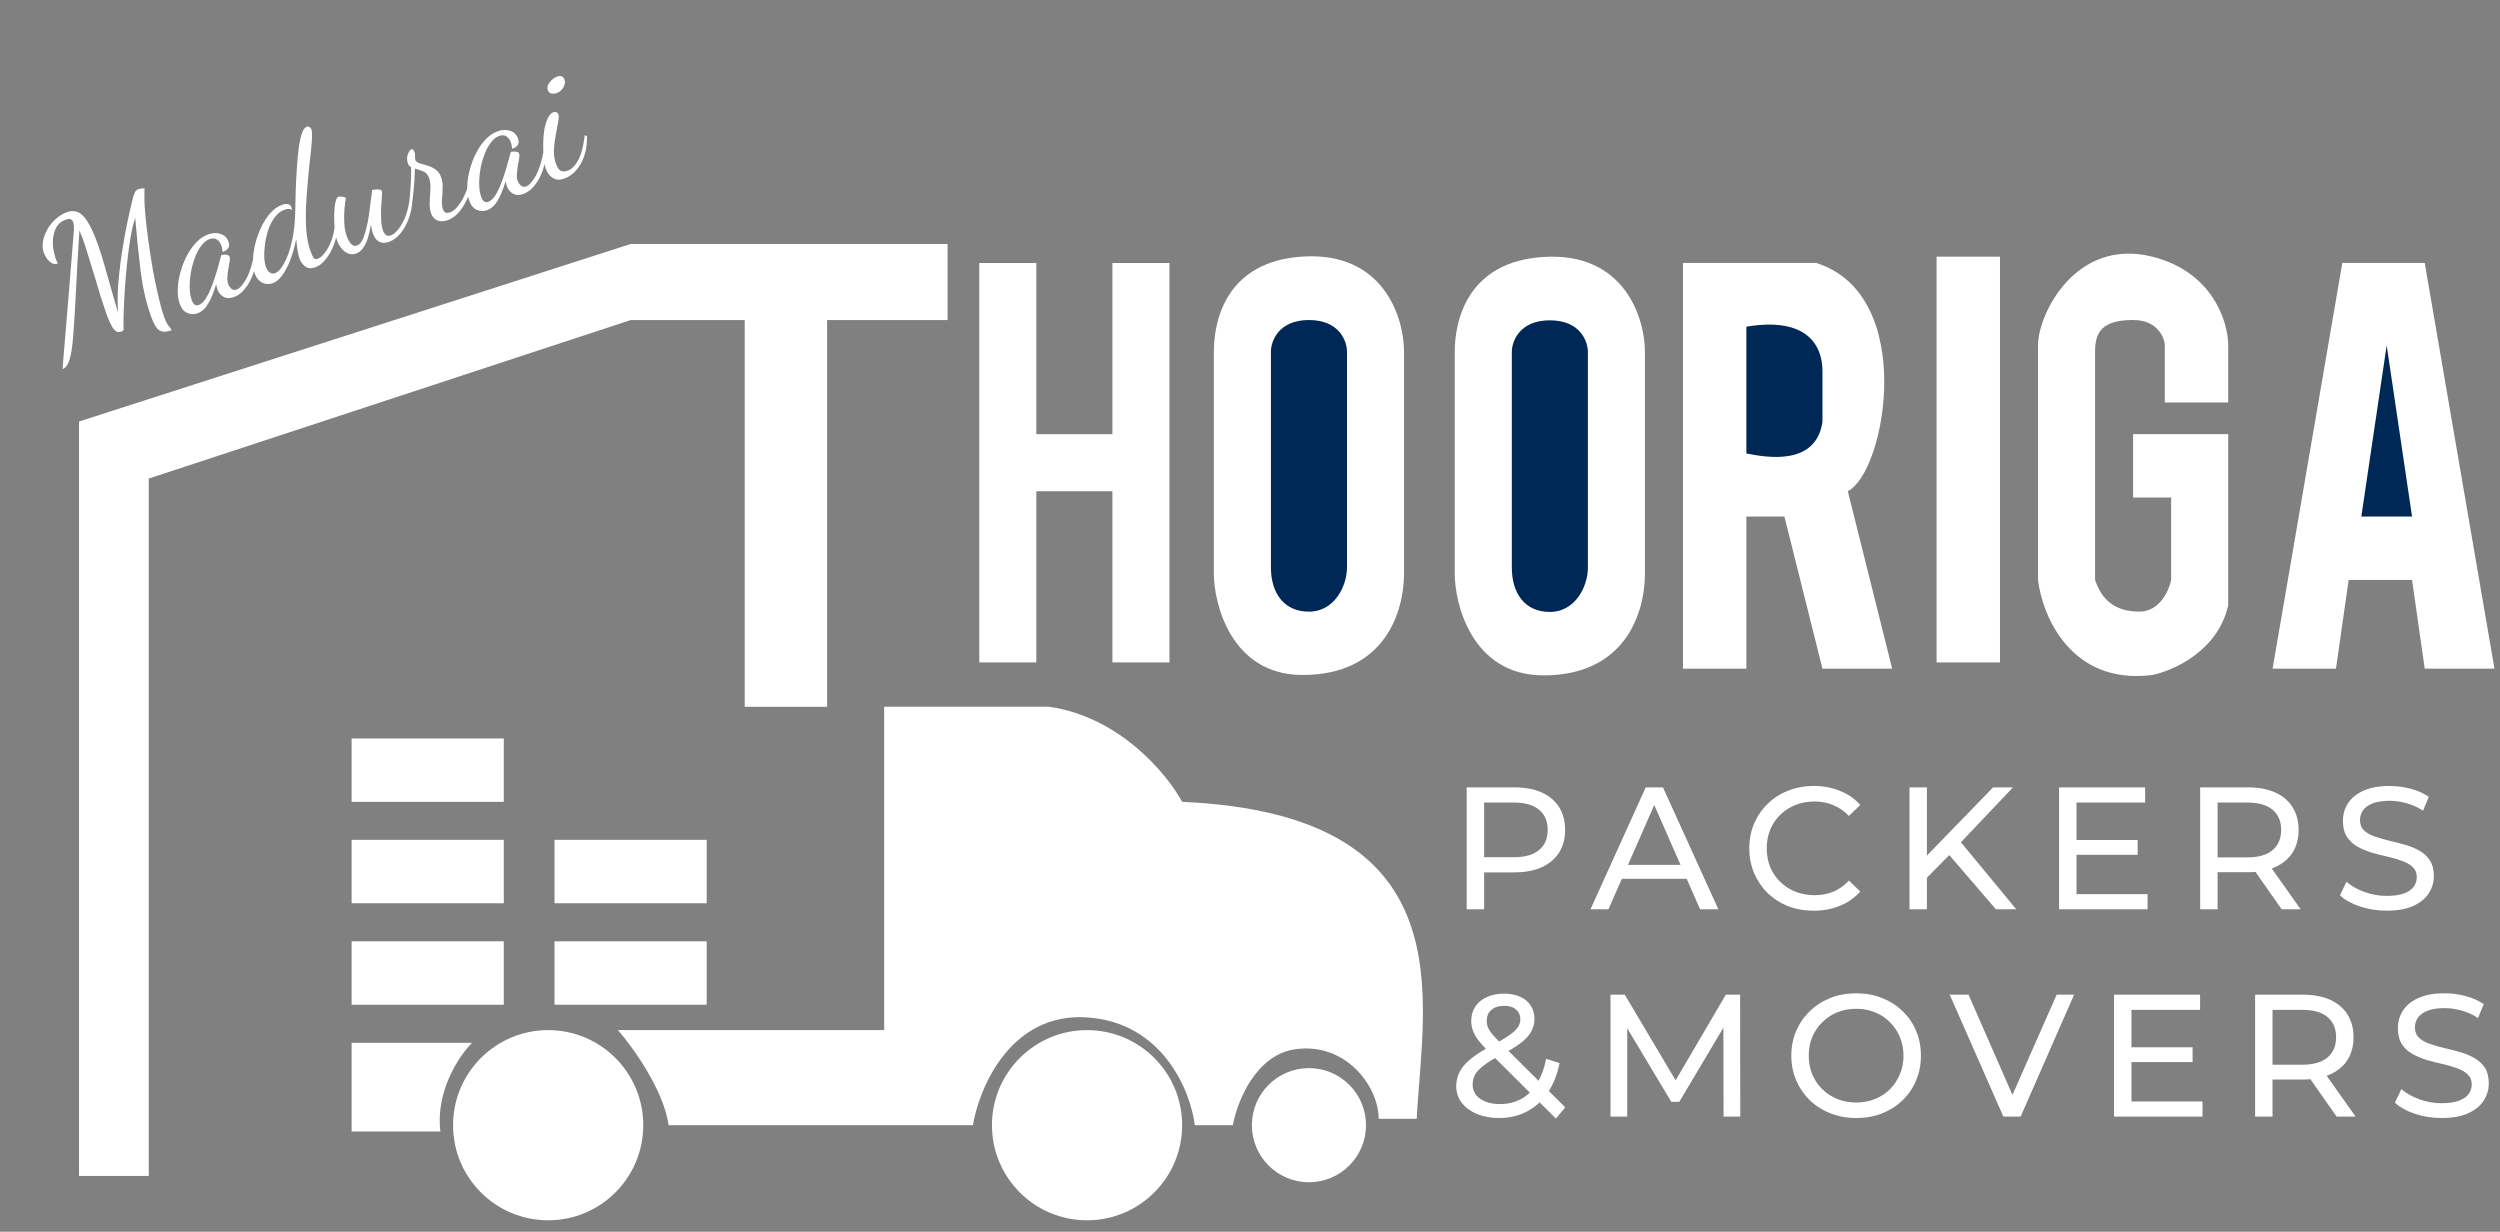 <svg width="205" height="101" viewBox="0 0 205 101" fill="none" xmlns="http://www.w3.org/2000/svg">
<rect x="0" y="0" width="205" height="101" fill="#808080" stroke="none"/>
<path d="M5.131 30.265C5.14 30.115 5.171 29.714 5.224 29.064C5.28 28.423 5.35 27.587 5.436 26.557C5.527 25.514 5.624 24.337 5.726 23.027C5.834 21.704 5.946 20.306 6.063 18.833C6.068 18.758 6.066 18.664 6.057 18.551C6.055 18.425 6.035 18.311 5.999 18.209C5.962 18.106 5.899 18.033 5.811 17.991C5.728 17.937 5.589 17.944 5.393 18.014C5 18.154 4.722 18.406 4.556 18.77C4.397 19.121 4.322 19.516 4.331 19.955C4.35 20.391 4.427 20.8 4.564 21.183C4.597 21.276 4.625 21.356 4.648 21.421C4.681 21.483 4.714 21.545 4.746 21.607C4.569 21.671 4.402 21.662 4.247 21.58C4.098 21.486 3.963 21.36 3.844 21.203C3.731 21.032 3.648 20.872 3.594 20.723C3.485 20.415 3.464 20.091 3.532 19.75C3.6 19.41 3.725 19.082 3.907 18.764C4.098 18.444 4.331 18.166 4.605 17.931C4.886 17.684 5.18 17.506 5.488 17.396C5.796 17.286 6.085 17.283 6.354 17.387C6.628 17.479 6.897 17.731 7.159 18.142C7.431 18.551 7.719 19.18 8.021 20.03C8.228 20.609 8.424 21.234 8.61 21.905C8.806 22.572 8.993 23.231 9.173 23.883C9.353 24.535 9.526 25.126 9.694 25.655C9.64 25.032 9.634 24.35 9.675 23.609C9.726 22.865 9.802 22.117 9.902 21.365C10.009 20.601 10.126 19.88 10.253 19.203C10.38 18.526 10.502 17.936 10.617 17.432C10.732 16.928 10.817 16.561 10.872 16.33C10.936 16.097 10.998 15.917 11.058 15.79C11.115 15.654 11.218 15.56 11.368 15.506C11.498 15.46 11.659 15.439 11.851 15.445C11.845 15.636 11.842 15.922 11.84 16.301C11.845 16.668 11.871 17.111 11.919 17.631C11.973 18.254 12.055 18.956 12.165 19.738C12.272 20.511 12.393 21.294 12.528 22.088C12.673 22.878 12.826 23.619 12.988 24.308C13.146 24.989 13.305 25.553 13.465 26.002C13.538 26.207 13.604 26.363 13.662 26.468C13.721 26.573 13.779 26.663 13.837 26.737C13.908 26.817 13.99 26.93 14.084 27.076C13.767 27.189 13.505 27.224 13.301 27.181C13.096 27.138 12.924 27.01 12.785 26.797C12.649 26.592 12.512 26.299 12.376 25.916C11.98 24.804 11.696 23.563 11.524 22.193C11.357 20.81 11.212 19.367 11.087 17.864C10.939 18.306 10.81 18.847 10.701 19.486C10.598 20.112 10.507 20.787 10.428 21.51C10.354 22.22 10.292 22.932 10.241 23.645C10.195 24.345 10.163 24.994 10.144 25.59C10.125 26.186 10.121 26.677 10.132 27.062C10.083 27.101 10.05 27.128 10.035 27.145C10.02 27.16 9.988 27.177 9.942 27.194C9.69 27.283 9.468 27.194 9.278 26.925C9.096 26.652 8.909 26.245 8.716 25.704C8.58 25.321 8.428 24.864 8.26 24.335C8.098 23.792 7.932 23.236 7.76 22.665C7.589 22.095 7.421 21.549 7.256 21.029C7.098 20.496 6.952 20.043 6.819 19.669C6.752 19.482 6.693 19.33 6.64 19.212C6.597 19.09 6.554 18.985 6.511 18.894C6.383 20.898 6.286 22.606 6.221 24.019C6.153 25.422 6.082 26.569 6.009 27.457C5.946 28.343 5.847 29.01 5.712 29.458C5.577 29.907 5.383 30.175 5.131 30.265ZM16.186 25.695C15.897 25.798 15.619 25.787 15.353 25.66C15.081 25.547 14.875 25.294 14.735 24.902C14.615 24.565 14.562 24.179 14.575 23.743C14.585 23.297 14.654 22.841 14.782 22.374C14.907 21.898 15.078 21.448 15.295 21.023C15.518 20.586 15.779 20.209 16.077 19.892C16.384 19.572 16.719 19.347 17.084 19.217C17.448 19.088 17.787 19.078 18.099 19.187C18.409 19.288 18.62 19.496 18.733 19.814C18.816 20.047 18.808 20.23 18.707 20.36C18.615 20.488 18.467 20.588 18.261 20.661C18.253 20.58 18.239 20.495 18.218 20.408C18.204 20.308 18.183 20.22 18.157 20.146C18.08 19.931 17.964 19.767 17.808 19.654C17.648 19.532 17.443 19.516 17.191 19.606C16.929 19.699 16.696 19.887 16.492 20.17C16.284 20.444 16.109 20.78 15.967 21.179C15.821 21.567 15.713 21.974 15.643 22.399C15.574 22.824 15.544 23.229 15.556 23.614C15.566 24 15.62 24.328 15.717 24.599C15.847 24.963 16.038 25.101 16.29 25.011C16.505 24.934 16.703 24.753 16.886 24.467C17.064 24.172 17.23 23.823 17.382 23.422C17.539 23.008 17.68 22.589 17.803 22.166C17.926 21.744 18.031 21.359 18.118 21.012C18.135 20.943 18.149 20.906 18.158 20.903C18.217 20.892 18.294 20.886 18.388 20.884C18.491 20.879 18.584 20.888 18.666 20.912C18.748 20.935 18.803 20.984 18.829 21.059C18.859 21.143 18.859 21.274 18.828 21.454C18.794 21.624 18.759 21.821 18.722 22.044C18.686 22.268 18.661 22.492 18.647 22.718C18.629 22.935 18.651 23.128 18.71 23.296C18.76 23.436 18.848 23.563 18.972 23.676C19.094 23.78 19.238 23.802 19.406 23.743C19.659 23.653 19.925 23.352 20.207 22.842C20.485 22.322 20.702 21.618 20.86 20.73L21.05 20.82C21.033 21.395 20.939 21.928 20.767 22.421C20.595 22.914 20.37 23.331 20.092 23.672C19.823 24.01 19.52 24.239 19.184 24.359C18.838 24.482 18.545 24.471 18.303 24.325C18.071 24.176 17.912 23.98 17.826 23.737C17.806 23.681 17.789 23.619 17.775 23.55C17.757 23.472 17.74 23.394 17.723 23.316C17.514 24.001 17.29 24.539 17.05 24.929C16.82 25.317 16.532 25.572 16.186 25.695ZM22.358 23.228C22.199 23.285 22.021 23.301 21.823 23.276C21.637 23.258 21.462 23.179 21.296 23.038C21.12 22.9 20.984 22.696 20.888 22.425C20.778 22.117 20.73 21.745 20.743 21.309C20.756 20.872 20.822 20.422 20.941 19.959C21.057 19.486 21.221 19.033 21.435 18.599C21.646 18.155 21.895 17.777 22.183 17.464C22.468 17.141 22.784 16.918 23.13 16.795C23.326 16.725 23.488 16.709 23.618 16.747C23.753 16.773 23.848 16.86 23.901 17.01C23.914 17.047 23.921 17.081 23.922 17.113C23.932 17.141 23.939 17.175 23.943 17.216C23.869 17.158 23.781 17.131 23.677 17.137C23.58 17.129 23.466 17.149 23.335 17.195C23.036 17.302 22.775 17.5 22.552 17.79C22.335 18.067 22.159 18.399 22.022 18.784C21.892 19.157 21.798 19.543 21.74 19.943C21.683 20.342 21.659 20.719 21.669 21.073C21.686 21.415 21.732 21.693 21.809 21.908C21.882 22.113 21.987 22.26 22.124 22.348C22.26 22.436 22.403 22.454 22.553 22.401C22.805 22.311 23.052 22.044 23.294 21.6C23.545 21.152 23.754 20.573 23.922 19.86C24.089 19.148 24.184 18.351 24.206 17.469C24.219 16.854 24.233 16.228 24.248 15.591C24.273 14.951 24.305 14.334 24.346 13.74C24.384 13.137 24.434 12.598 24.497 12.124C24.565 11.636 24.651 11.242 24.755 10.942C24.865 10.63 24.994 10.447 25.144 10.393C25.218 10.367 25.295 10.376 25.375 10.421C25.451 10.457 25.505 10.522 25.539 10.616C25.592 10.765 25.604 11.05 25.575 11.471C25.552 11.879 25.504 12.381 25.432 12.975C25.365 13.556 25.301 14.19 25.24 14.875C25.179 15.56 25.13 16.251 25.094 16.948C25.068 17.641 25.077 18.301 25.121 18.928C25.171 19.541 25.279 20.082 25.446 20.549C25.539 20.81 25.623 21.002 25.698 21.122C25.772 21.243 25.889 21.275 26.048 21.219C26.244 21.149 26.443 20.983 26.644 20.722C26.846 20.461 27.023 20.129 27.174 19.728C27.326 19.326 27.424 18.876 27.467 18.376L27.68 18.442C27.672 18.982 27.582 19.498 27.41 19.991C27.235 20.475 27.008 20.887 26.73 21.228C26.464 21.576 26.172 21.806 25.855 21.919C25.509 22.042 25.225 22.012 25.002 21.828C24.791 21.651 24.642 21.44 24.556 21.198C24.499 21.039 24.448 20.82 24.401 20.542C24.355 20.264 24.317 19.951 24.288 19.604C24.165 20.205 24.008 20.767 23.814 21.288C23.618 21.8 23.396 22.227 23.149 22.567C22.911 22.904 22.648 23.125 22.358 23.228ZM29.205 20.789C28.887 20.902 28.58 20.853 28.284 20.643C27.994 20.42 27.783 20.122 27.65 19.748C27.553 19.477 27.484 19.149 27.441 18.764C27.408 18.376 27.396 17.986 27.403 17.594C27.411 17.201 27.445 16.868 27.505 16.594C27.565 16.32 27.647 16.165 27.75 16.128C27.796 16.111 27.886 16.111 28.018 16.127C28.146 16.134 28.263 16.166 28.368 16.224C28.322 16.419 28.282 16.707 28.249 17.087C28.216 17.467 28.21 17.864 28.231 18.278C28.252 18.691 28.319 19.057 28.433 19.374C28.459 19.449 28.51 19.562 28.585 19.715C28.657 19.857 28.752 19.976 28.87 20.071C28.988 20.166 29.122 20.187 29.271 20.133C29.449 20.07 29.599 19.916 29.723 19.672C29.843 19.419 29.945 19.114 30.029 18.758C30.122 18.399 30.197 18.019 30.255 17.62C30.312 17.22 30.361 16.84 30.401 16.478C30.45 16.113 30.489 15.81 30.519 15.568C30.578 15.557 30.664 15.548 30.777 15.539C30.899 15.527 31.01 15.53 31.111 15.546C31.221 15.56 31.291 15.608 31.321 15.693C31.334 15.73 31.332 15.873 31.316 16.121C31.295 16.36 31.275 16.656 31.254 17.011C31.239 17.353 31.24 17.695 31.256 18.037C31.272 18.378 31.322 18.666 31.405 18.899C31.465 19.067 31.546 19.191 31.648 19.271C31.76 19.347 31.899 19.355 32.068 19.295C32.264 19.225 32.47 19.052 32.687 18.774C32.904 18.497 33.098 18.139 33.267 17.699C33.434 17.25 33.544 16.748 33.599 16.192L33.826 16.253C33.809 16.827 33.712 17.367 33.534 17.872C33.353 18.369 33.123 18.787 32.845 19.129C32.567 19.47 32.259 19.701 31.923 19.82C31.68 19.907 31.467 19.93 31.285 19.89C31.111 19.846 30.963 19.757 30.842 19.621C30.729 19.483 30.639 19.32 30.573 19.133C30.533 19.021 30.502 18.905 30.481 18.787C30.456 18.659 30.436 18.529 30.421 18.397C30.363 18.765 30.284 19.12 30.184 19.461C30.081 19.792 29.951 20.076 29.793 20.311C29.634 20.546 29.438 20.706 29.205 20.789ZM36.702 18.055C36.384 18.168 36.102 18.174 35.855 18.072C35.618 17.967 35.451 17.779 35.354 17.508C35.254 17.228 35.215 16.911 35.236 16.556C35.257 16.201 35.275 15.852 35.29 15.51C35.311 15.155 35.278 14.857 35.191 14.614C35.085 14.315 34.918 14.127 34.691 14.05C34.469 13.96 34.248 13.886 34.027 13.828C34.009 14.456 33.971 15.059 33.914 15.637C33.857 16.215 33.798 16.657 33.739 16.963L33.528 16.77C33.572 16.48 33.614 16.065 33.653 15.525C33.701 14.981 33.722 14.374 33.714 13.703C33.588 13.643 33.501 13.547 33.455 13.417C33.355 13.136 33.352 12.879 33.448 12.645C33.544 12.411 33.629 12.281 33.703 12.254C33.806 12.218 33.879 12.244 33.922 12.335C33.97 12.412 34.003 12.474 34.02 12.521C34.036 12.567 34.041 12.671 34.035 12.831C34.035 12.978 34.04 13.066 34.05 13.094C34.097 13.225 34.21 13.321 34.39 13.383C34.576 13.433 34.787 13.494 35.024 13.568C35.258 13.632 35.479 13.737 35.689 13.884C35.905 14.017 36.066 14.233 36.173 14.532C36.273 14.813 36.314 15.119 36.295 15.452C36.286 15.781 36.268 16.099 36.24 16.403C36.221 16.705 36.246 16.954 36.316 17.15C36.376 17.318 36.458 17.415 36.562 17.441C36.666 17.467 36.774 17.46 36.886 17.421C37.11 17.341 37.314 17.189 37.498 16.966C37.691 16.739 37.861 16.478 38.009 16.184C38.156 15.889 38.277 15.593 38.372 15.296C38.463 14.99 38.514 14.72 38.524 14.484L38.756 14.559C38.719 15.015 38.614 15.489 38.442 15.982C38.267 16.465 38.031 16.897 37.735 17.276C37.448 17.652 37.103 17.912 36.702 18.055ZM39.926 17.238C39.636 17.341 39.359 17.329 39.093 17.203C38.821 17.089 38.615 16.836 38.475 16.444C38.355 16.108 38.302 15.721 38.315 15.285C38.325 14.84 38.394 14.383 38.522 13.917C38.647 13.441 38.818 12.99 39.035 12.565C39.258 12.128 39.519 11.751 39.817 11.434C40.124 11.114 40.459 10.889 40.824 10.76C41.188 10.63 41.526 10.62 41.839 10.729C42.149 10.83 42.36 11.039 42.473 11.356C42.556 11.59 42.547 11.772 42.447 11.903C42.355 12.03 42.207 12.13 42.001 12.203C41.993 12.122 41.979 12.038 41.958 11.95C41.944 11.85 41.923 11.763 41.897 11.688C41.82 11.473 41.704 11.309 41.548 11.197C41.388 11.074 41.183 11.058 40.93 11.148C40.669 11.241 40.436 11.429 40.232 11.713C40.024 11.987 39.849 12.323 39.706 12.721C39.561 13.11 39.453 13.517 39.383 13.941C39.314 14.366 39.284 14.771 39.295 15.157C39.306 15.542 39.36 15.871 39.457 16.142C39.587 16.506 39.778 16.643 40.03 16.553C40.245 16.477 40.443 16.295 40.625 16.009C40.804 15.714 40.97 15.366 41.121 14.964C41.279 14.55 41.42 14.132 41.543 13.709C41.666 13.286 41.771 12.901 41.858 12.555C41.875 12.485 41.889 12.449 41.898 12.445C41.957 12.435 42.034 12.429 42.128 12.427C42.231 12.421 42.324 12.431 42.406 12.454C42.488 12.477 42.542 12.526 42.569 12.601C42.599 12.685 42.599 12.817 42.568 12.996C42.534 13.166 42.498 13.363 42.462 13.586C42.426 13.81 42.401 14.035 42.387 14.261C42.369 14.478 42.39 14.67 42.45 14.838C42.5 14.978 42.587 15.105 42.712 15.219C42.834 15.323 42.978 15.345 43.146 15.285C43.398 15.195 43.665 14.895 43.947 14.384C44.224 13.864 44.442 13.16 44.599 12.273L44.789 12.363C44.773 12.937 44.679 13.47 44.507 13.963C44.335 14.456 44.11 14.873 43.832 15.214C43.563 15.552 43.26 15.781 42.924 15.901C42.578 16.024 42.285 16.013 42.043 15.867C41.811 15.719 41.652 15.523 41.566 15.28C41.545 15.224 41.529 15.161 41.515 15.093C41.497 15.014 41.48 14.937 41.463 14.858C41.254 15.543 41.03 16.081 40.79 16.472C40.56 16.859 40.272 17.114 39.926 17.238ZM46.26 14.649C45.896 14.779 45.583 14.759 45.323 14.588C45.065 14.428 44.878 14.184 44.762 13.857C44.685 13.642 44.626 13.358 44.584 13.004C44.552 12.647 44.538 12.268 44.542 11.867C44.543 11.456 44.571 11.061 44.626 10.684C44.691 10.303 44.786 9.98 44.912 9.714C45.035 9.438 45.19 9.267 45.377 9.201C45.461 9.171 45.541 9.174 45.617 9.21C45.699 9.233 45.758 9.296 45.795 9.399C45.835 9.511 45.825 9.72 45.766 10.025C45.715 10.328 45.65 10.677 45.571 11.074C45.491 11.471 45.441 11.878 45.422 12.295C45.408 12.7 45.459 13.066 45.576 13.393C45.696 13.729 45.831 13.934 45.983 14.006C46.136 14.078 46.328 14.072 46.562 13.989C46.879 13.876 47.159 13.597 47.401 13.153C47.652 12.706 47.837 12.014 47.956 11.077L48.132 11.172C48.147 12.072 47.974 12.828 47.614 13.441C47.263 14.05 46.811 14.453 46.26 14.649ZM45.655 7.633C45.506 7.686 45.357 7.697 45.209 7.666C45.07 7.631 44.973 7.534 44.916 7.375C44.846 7.179 44.898 6.971 45.073 6.751C45.253 6.519 45.455 6.362 45.679 6.282C45.819 6.232 45.943 6.225 46.051 6.261C46.158 6.296 46.24 6.393 46.297 6.552C46.36 6.729 46.323 6.937 46.187 7.175C46.057 7.401 45.88 7.553 45.655 7.633Z" fill="white"/>
<path d="M191.55 54.833H186.352L192.07 21.562H198.828L204.547 54.833H198.828L197.788 47.555H192.59L191.55 54.833Z" fill="white"/>
<path d="M182.713 33.001H177.514V28.322C177.514 27.801 176.994 26.239 174.915 26.239C172.316 26.239 171.796 27.279 171.796 28.838V47.553C172.316 49.113 173.355 50.153 175.435 50.153C177.098 50.153 177.861 48.42 178.034 47.553V40.795H174.915V35.597H182.713V49.633C181.881 53.376 178.207 55.005 176.475 55.351C169.82 56.183 167.464 50.499 167.117 47.553V28.322C167.117 25.722 170.236 19.484 176.475 21.044C181.465 22.291 182.713 26.416 182.713 28.322V33.001Z" fill="white"/>
<path d="M99.535 47.031V28.836C99.535 26.239 100.575 21.428 106.813 21.038C113.467 20.622 115.131 26.064 115.131 28.836V47.031C115.131 50.15 113.571 55.349 106.813 55.349C100.932 55.349 99.535 49.457 99.535 47.031Z" fill="white"/>
<path d="M119.289 47.062V28.867C119.289 26.27 120.329 21.459 126.567 21.069C133.221 20.654 134.885 26.095 134.885 28.867V47.062C134.885 50.181 133.325 55.38 126.567 55.38C120.686 55.38 119.289 49.488 119.289 47.062Z" fill="white"/>
<path d="M6.48 96.427H12.199V39.242L51.708 26.246H61.066V57.957H67.824V26.246H77.701V20.008H51.708L6.48 34.564V96.427Z" fill="white"/>
<path d="M84.979 21.567H80.3V54.318H84.979V40.282H91.217V54.318H95.896V21.567H91.217V35.603H84.979V21.567Z" fill="white"/>
<path d="M116.17 91.744H113.051C113.051 89.145 110.452 85.506 106.293 86.025C102.966 86.441 101.441 90.358 101.094 92.264H97.975C97.628 89.491 95.376 83.842 89.137 83.426C82.899 83.01 80.3 89.145 79.78 92.264H54.827C54.411 89.353 51.881 85.852 50.668 84.466H72.502V57.953H86.018C91.841 58.785 95.722 63.498 96.935 65.751C120.329 66.791 116.69 81.867 116.17 91.744Z" fill="white"/>
<circle cx="89.138" cy="92.267" r="7.798" fill="white"/>
<circle cx="44.95" cy="92.267" r="7.798" fill="white"/>
<circle cx="107.333" cy="92.265" r="4.679" fill="white"/>
<rect x="45.471" y="77.188" width="12.477" height="5.199" fill="white"/>
<rect x="45.471" y="68.867" width="12.477" height="5.199" fill="white"/>
<rect x="28.834" y="68.867" width="12.477" height="5.199" fill="white"/>
<rect x="28.834" y="60.555" width="12.477" height="5.199" fill="white"/>
<rect x="28.834" y="77.188" width="12.477" height="5.199" fill="white"/>
<path d="M38.711 85.508H28.834V92.786H36.112C35.696 89.459 37.672 86.547 38.711 85.508Z" fill="white"/>
<path d="M104.215 46.517V28.841C104.215 27.975 104.839 26.242 107.334 26.242C109.829 26.242 110.453 27.975 110.453 28.841V46.517C110.453 48.076 109.413 50.156 107.334 50.156C105.255 50.156 104.215 48.596 104.215 46.517Z" fill="#002856"/>
<path d="M123.969 46.54V28.865C123.969 27.998 124.593 26.266 127.088 26.266C129.583 26.266 130.207 27.998 130.207 28.865V46.54C130.207 48.1 129.167 50.179 127.088 50.179C125.008 50.179 123.969 48.62 123.969 46.54Z" fill="#002856"/>
<path d="M138.004 54.833V21.562H148.921C157.239 24.162 154.639 38.718 151.52 40.277L155.159 54.833H149.441L146.322 42.357H143.202V54.833H138.004Z" fill="white"/>
<path d="M143.203 37.184V26.787C148.194 25.955 149.441 28.346 149.441 30.426V34.585C148.922 38.2 144.936 37.531 143.203 37.184Z" fill="#002856"/>
<rect x="158.799" y="21.047" width="5.199" height="33.271" fill="white"/>
<path d="M197.788 42.356H193.629L195.708 28.32L197.788 42.356Z" fill="#002856"/>
<path d="M120.269 74.562V64.564H124.169C125.045 64.564 125.792 64.702 126.411 64.978C127.03 65.254 127.506 65.654 127.84 66.178C128.173 66.702 128.339 67.326 128.339 68.049C128.339 68.773 128.173 69.397 127.84 69.92C127.506 70.435 127.03 70.835 126.411 71.12C125.792 71.396 125.045 71.534 124.169 71.534H121.055L121.698 70.863V74.562H120.269ZM121.698 71.006L121.055 70.292H124.126C125.04 70.292 125.73 70.097 126.197 69.706C126.673 69.316 126.911 68.763 126.911 68.049C126.911 67.335 126.673 66.783 126.197 66.392C125.73 66.002 125.04 65.807 124.126 65.807H121.055L121.698 65.093V71.006ZM130.421 74.562L134.949 64.564H136.363L140.906 74.562H139.406L135.364 65.364H135.935L131.893 74.562H130.421ZM132.35 72.063L132.735 70.92H138.363L138.777 72.063H132.35ZM148.728 74.677C147.966 74.677 147.262 74.553 146.614 74.305C145.976 74.048 145.419 73.691 144.943 73.234C144.476 72.767 144.11 72.225 143.843 71.606C143.576 70.987 143.443 70.306 143.443 69.563C143.443 68.82 143.576 68.14 143.843 67.521C144.11 66.902 144.481 66.364 144.957 65.907C145.433 65.44 145.99 65.083 146.628 64.835C147.276 64.578 147.981 64.45 148.742 64.45C149.514 64.45 150.223 64.583 150.871 64.85C151.528 65.107 152.085 65.493 152.542 66.007L151.613 66.906C151.232 66.507 150.804 66.211 150.328 66.021C149.852 65.821 149.342 65.721 148.799 65.721C148.238 65.721 147.714 65.816 147.228 66.007C146.752 66.197 146.338 66.464 145.986 66.806C145.633 67.149 145.357 67.559 145.157 68.035C144.967 68.501 144.871 69.011 144.871 69.563C144.871 70.116 144.967 70.63 145.157 71.106C145.357 71.573 145.633 71.977 145.986 72.32C146.338 72.663 146.752 72.929 147.228 73.12C147.714 73.31 148.238 73.406 148.799 73.406C149.342 73.406 149.852 73.31 150.328 73.12C150.804 72.92 151.232 72.615 151.613 72.206L152.542 73.106C152.085 73.62 151.528 74.01 150.871 74.277C150.223 74.543 149.509 74.677 148.728 74.677ZM157.836 72.149L157.765 70.406L163.435 64.564H165.063L160.678 69.192L159.879 70.078L157.836 72.149ZM156.579 74.562V64.564H158.007V74.562H156.579ZM163.664 74.562L159.564 69.792L160.521 68.735L165.335 74.562H163.664ZM170.145 68.878H175.287V70.092H170.145V68.878ZM170.273 73.32H176.101V74.562H168.845V64.564H175.901V65.807H170.273V73.32ZM180.414 74.562V64.564H184.313C185.189 64.564 185.937 64.702 186.556 64.978C187.174 65.254 187.651 65.654 187.984 66.178C188.317 66.702 188.484 67.326 188.484 68.049C188.484 68.773 188.317 69.397 187.984 69.92C187.651 70.435 187.174 70.83 186.556 71.106C185.937 71.382 185.189 71.52 184.313 71.52H181.199L181.842 70.863V74.562H180.414ZM187.098 74.562L184.556 70.934H186.084L188.655 74.562H187.098ZM181.842 71.006L181.199 70.306H184.27C185.184 70.306 185.875 70.111 186.341 69.72C186.817 69.32 187.055 68.763 187.055 68.049C187.055 67.335 186.817 66.783 186.341 66.392C185.875 66.002 185.184 65.807 184.27 65.807H181.199L181.842 65.093V71.006ZM195.705 74.677C194.943 74.677 194.215 74.562 193.52 74.334C192.824 74.096 192.277 73.791 191.877 73.42L192.406 72.306C192.786 72.639 193.272 72.915 193.862 73.134C194.453 73.353 195.067 73.463 195.705 73.463C196.286 73.463 196.757 73.396 197.119 73.263C197.481 73.129 197.748 72.948 197.919 72.72C198.09 72.482 198.176 72.215 198.176 71.92C198.176 71.577 198.062 71.301 197.833 71.092C197.614 70.882 197.324 70.716 196.962 70.592C196.61 70.458 196.219 70.344 195.791 70.249C195.362 70.154 194.929 70.044 194.491 69.92C194.062 69.787 193.667 69.62 193.305 69.42C192.953 69.221 192.667 68.954 192.448 68.621C192.229 68.278 192.12 67.84 192.12 67.306C192.12 66.792 192.253 66.321 192.52 65.892C192.796 65.454 193.215 65.107 193.777 64.85C194.348 64.583 195.072 64.45 195.948 64.45C196.529 64.45 197.105 64.526 197.676 64.678C198.247 64.831 198.743 65.05 199.162 65.335L198.69 66.478C198.262 66.192 197.809 65.988 197.333 65.864C196.857 65.731 196.395 65.664 195.948 65.664C195.386 65.664 194.924 65.735 194.562 65.878C194.2 66.021 193.934 66.211 193.762 66.45C193.601 66.688 193.52 66.954 193.52 67.249C193.52 67.602 193.629 67.883 193.848 68.092C194.077 68.302 194.367 68.468 194.719 68.592C195.081 68.716 195.476 68.83 195.905 68.935C196.333 69.03 196.762 69.139 197.19 69.263C197.629 69.387 198.024 69.549 198.376 69.749C198.738 69.949 199.028 70.216 199.247 70.549C199.466 70.882 199.576 71.311 199.576 71.834C199.576 72.339 199.438 72.81 199.162 73.248C198.885 73.677 198.457 74.025 197.876 74.291C197.305 74.548 196.581 74.677 195.705 74.677ZM122.912 91.677C122.236 91.677 121.636 91.567 121.112 91.348C120.588 91.129 120.174 90.825 119.869 90.434C119.565 90.044 119.412 89.591 119.412 89.077C119.412 88.63 119.512 88.22 119.712 87.849C119.912 87.477 120.231 87.12 120.669 86.778C121.107 86.425 121.683 86.063 122.398 85.692C122.978 85.387 123.431 85.121 123.754 84.892C124.088 84.664 124.321 84.449 124.454 84.249C124.597 84.04 124.669 83.816 124.669 83.578C124.669 83.254 124.554 82.992 124.326 82.792C124.097 82.583 123.769 82.478 123.34 82.478C122.893 82.478 122.54 82.592 122.283 82.821C122.036 83.04 121.912 83.33 121.912 83.692C121.912 83.873 121.94 84.049 121.998 84.221C122.064 84.383 122.179 84.568 122.34 84.778C122.512 84.978 122.755 85.235 123.069 85.549L128.354 90.805L127.582 91.72L121.969 86.135C121.636 85.802 121.374 85.506 121.183 85.249C120.993 84.983 120.855 84.725 120.769 84.478C120.684 84.23 120.641 83.978 120.641 83.721C120.641 83.273 120.75 82.883 120.969 82.55C121.198 82.207 121.512 81.945 121.912 81.764C122.321 81.573 122.797 81.478 123.34 81.478C123.845 81.478 124.283 81.564 124.654 81.735C125.026 81.897 125.311 82.135 125.511 82.45C125.721 82.754 125.826 83.126 125.826 83.564C125.826 83.945 125.73 84.297 125.54 84.621C125.359 84.945 125.064 85.259 124.654 85.563C124.245 85.868 123.693 86.197 122.997 86.549C122.426 86.844 121.979 87.12 121.655 87.377C121.331 87.625 121.098 87.873 120.955 88.12C120.822 88.368 120.755 88.639 120.755 88.934C120.755 89.249 120.845 89.529 121.026 89.777C121.217 90.015 121.479 90.201 121.812 90.334C122.155 90.467 122.55 90.534 122.997 90.534C123.635 90.534 124.212 90.396 124.726 90.12C125.24 89.844 125.668 89.43 126.011 88.877C126.364 88.325 126.621 87.639 126.783 86.82L127.882 87.177C127.692 88.139 127.363 88.953 126.897 89.62C126.44 90.287 125.873 90.796 125.197 91.148C124.521 91.501 123.759 91.677 122.912 91.677ZM132.061 91.562V81.564H133.232L137.717 89.12H137.089L141.517 81.564H142.688L142.702 91.562H141.331L141.317 83.721H141.645L137.703 90.348H137.046L133.075 83.721H133.432V91.562H132.061ZM152.216 91.677C151.454 91.677 150.745 91.548 150.088 91.291C149.44 91.034 148.879 90.677 148.403 90.22C147.926 89.753 147.555 89.21 147.288 88.591C147.022 87.973 146.888 87.296 146.888 86.563C146.888 85.83 147.022 85.154 147.288 84.535C147.555 83.916 147.926 83.378 148.403 82.921C148.879 82.454 149.44 82.093 150.088 81.835C150.735 81.578 151.445 81.45 152.216 81.45C152.978 81.45 153.678 81.578 154.316 81.835C154.963 82.083 155.525 82.44 156.001 82.907C156.487 83.364 156.858 83.902 157.115 84.521C157.382 85.14 157.515 85.82 157.515 86.563C157.515 87.306 157.382 87.987 157.115 88.606C156.858 89.225 156.487 89.767 156.001 90.234C155.525 90.691 154.963 91.048 154.316 91.305C153.678 91.553 152.978 91.677 152.216 91.677ZM152.216 90.406C152.769 90.406 153.278 90.31 153.745 90.12C154.221 89.929 154.63 89.663 154.973 89.32C155.325 88.968 155.597 88.558 155.787 88.092C155.987 87.625 156.087 87.116 156.087 86.563C156.087 86.011 155.987 85.501 155.787 85.035C155.597 84.568 155.325 84.164 154.973 83.821C154.63 83.469 154.221 83.197 153.745 83.007C153.278 82.816 152.769 82.721 152.216 82.721C151.654 82.721 151.135 82.816 150.659 83.007C150.193 83.197 149.783 83.469 149.431 83.821C149.079 84.164 148.802 84.568 148.602 85.035C148.412 85.501 148.317 86.011 148.317 86.563C148.317 87.116 148.412 87.625 148.602 88.092C148.802 88.558 149.079 88.968 149.431 89.32C149.783 89.663 150.193 89.929 150.659 90.12C151.135 90.31 151.654 90.406 152.216 90.406ZM164.277 91.562L159.877 81.564H161.42L165.462 90.791H164.577L168.647 81.564H170.076L165.691 91.562H164.277ZM174.65 85.878H179.792V87.092H174.65V85.878ZM174.779 90.32H180.607V91.562H173.35V81.564H180.407V82.807H174.779V90.32ZM184.919 91.562V81.564H188.818C189.694 81.564 190.442 81.702 191.061 81.978C191.68 82.254 192.156 82.654 192.489 83.178C192.823 83.702 192.989 84.326 192.989 85.049C192.989 85.773 192.823 86.397 192.489 86.92C192.156 87.435 191.68 87.83 191.061 88.106C190.442 88.382 189.694 88.52 188.818 88.52H185.705L186.347 87.863V91.562H184.919ZM191.604 91.562L189.061 87.934H190.59L193.161 91.562H191.604ZM186.347 88.006L185.705 87.306H188.776C189.69 87.306 190.38 87.111 190.847 86.72C191.323 86.32 191.561 85.763 191.561 85.049C191.561 84.335 191.323 83.783 190.847 83.392C190.38 83.002 189.69 82.807 188.776 82.807H185.705L186.347 82.093V88.006ZM200.21 91.677C199.449 91.677 198.72 91.562 198.025 91.334C197.33 91.096 196.782 90.791 196.382 90.42L196.911 89.306C197.292 89.639 197.777 89.915 198.368 90.134C198.958 90.353 199.572 90.463 200.21 90.463C200.791 90.463 201.263 90.396 201.625 90.263C201.986 90.129 202.253 89.948 202.424 89.72C202.596 89.482 202.682 89.215 202.682 88.92C202.682 88.577 202.567 88.301 202.339 88.092C202.12 87.882 201.829 87.716 201.467 87.592C201.115 87.458 200.725 87.344 200.296 87.249C199.868 87.154 199.434 87.044 198.996 86.92C198.568 86.787 198.173 86.62 197.811 86.42C197.458 86.221 197.173 85.954 196.954 85.621C196.735 85.278 196.625 84.84 196.625 84.306C196.625 83.792 196.759 83.321 197.025 82.892C197.301 82.454 197.72 82.107 198.282 81.85C198.854 81.583 199.577 81.45 200.453 81.45C201.034 81.45 201.61 81.526 202.182 81.678C202.753 81.831 203.248 82.05 203.667 82.335L203.196 83.478C202.767 83.192 202.315 82.988 201.839 82.864C201.363 82.731 200.901 82.664 200.453 82.664C199.891 82.664 199.43 82.735 199.068 82.878C198.706 83.021 198.439 83.211 198.268 83.45C198.106 83.688 198.025 83.954 198.025 84.249C198.025 84.602 198.135 84.883 198.354 85.092C198.582 85.302 198.873 85.468 199.225 85.592C199.587 85.716 199.982 85.83 200.41 85.935C200.839 86.03 201.267 86.139 201.696 86.263C202.134 86.387 202.529 86.549 202.881 86.749C203.243 86.949 203.534 87.216 203.753 87.549C203.972 87.882 204.081 88.311 204.081 88.834C204.081 89.339 203.943 89.81 203.667 90.248C203.391 90.677 202.962 91.025 202.382 91.291C201.81 91.548 201.087 91.677 200.21 91.677Z" fill="white"/>
</svg>
